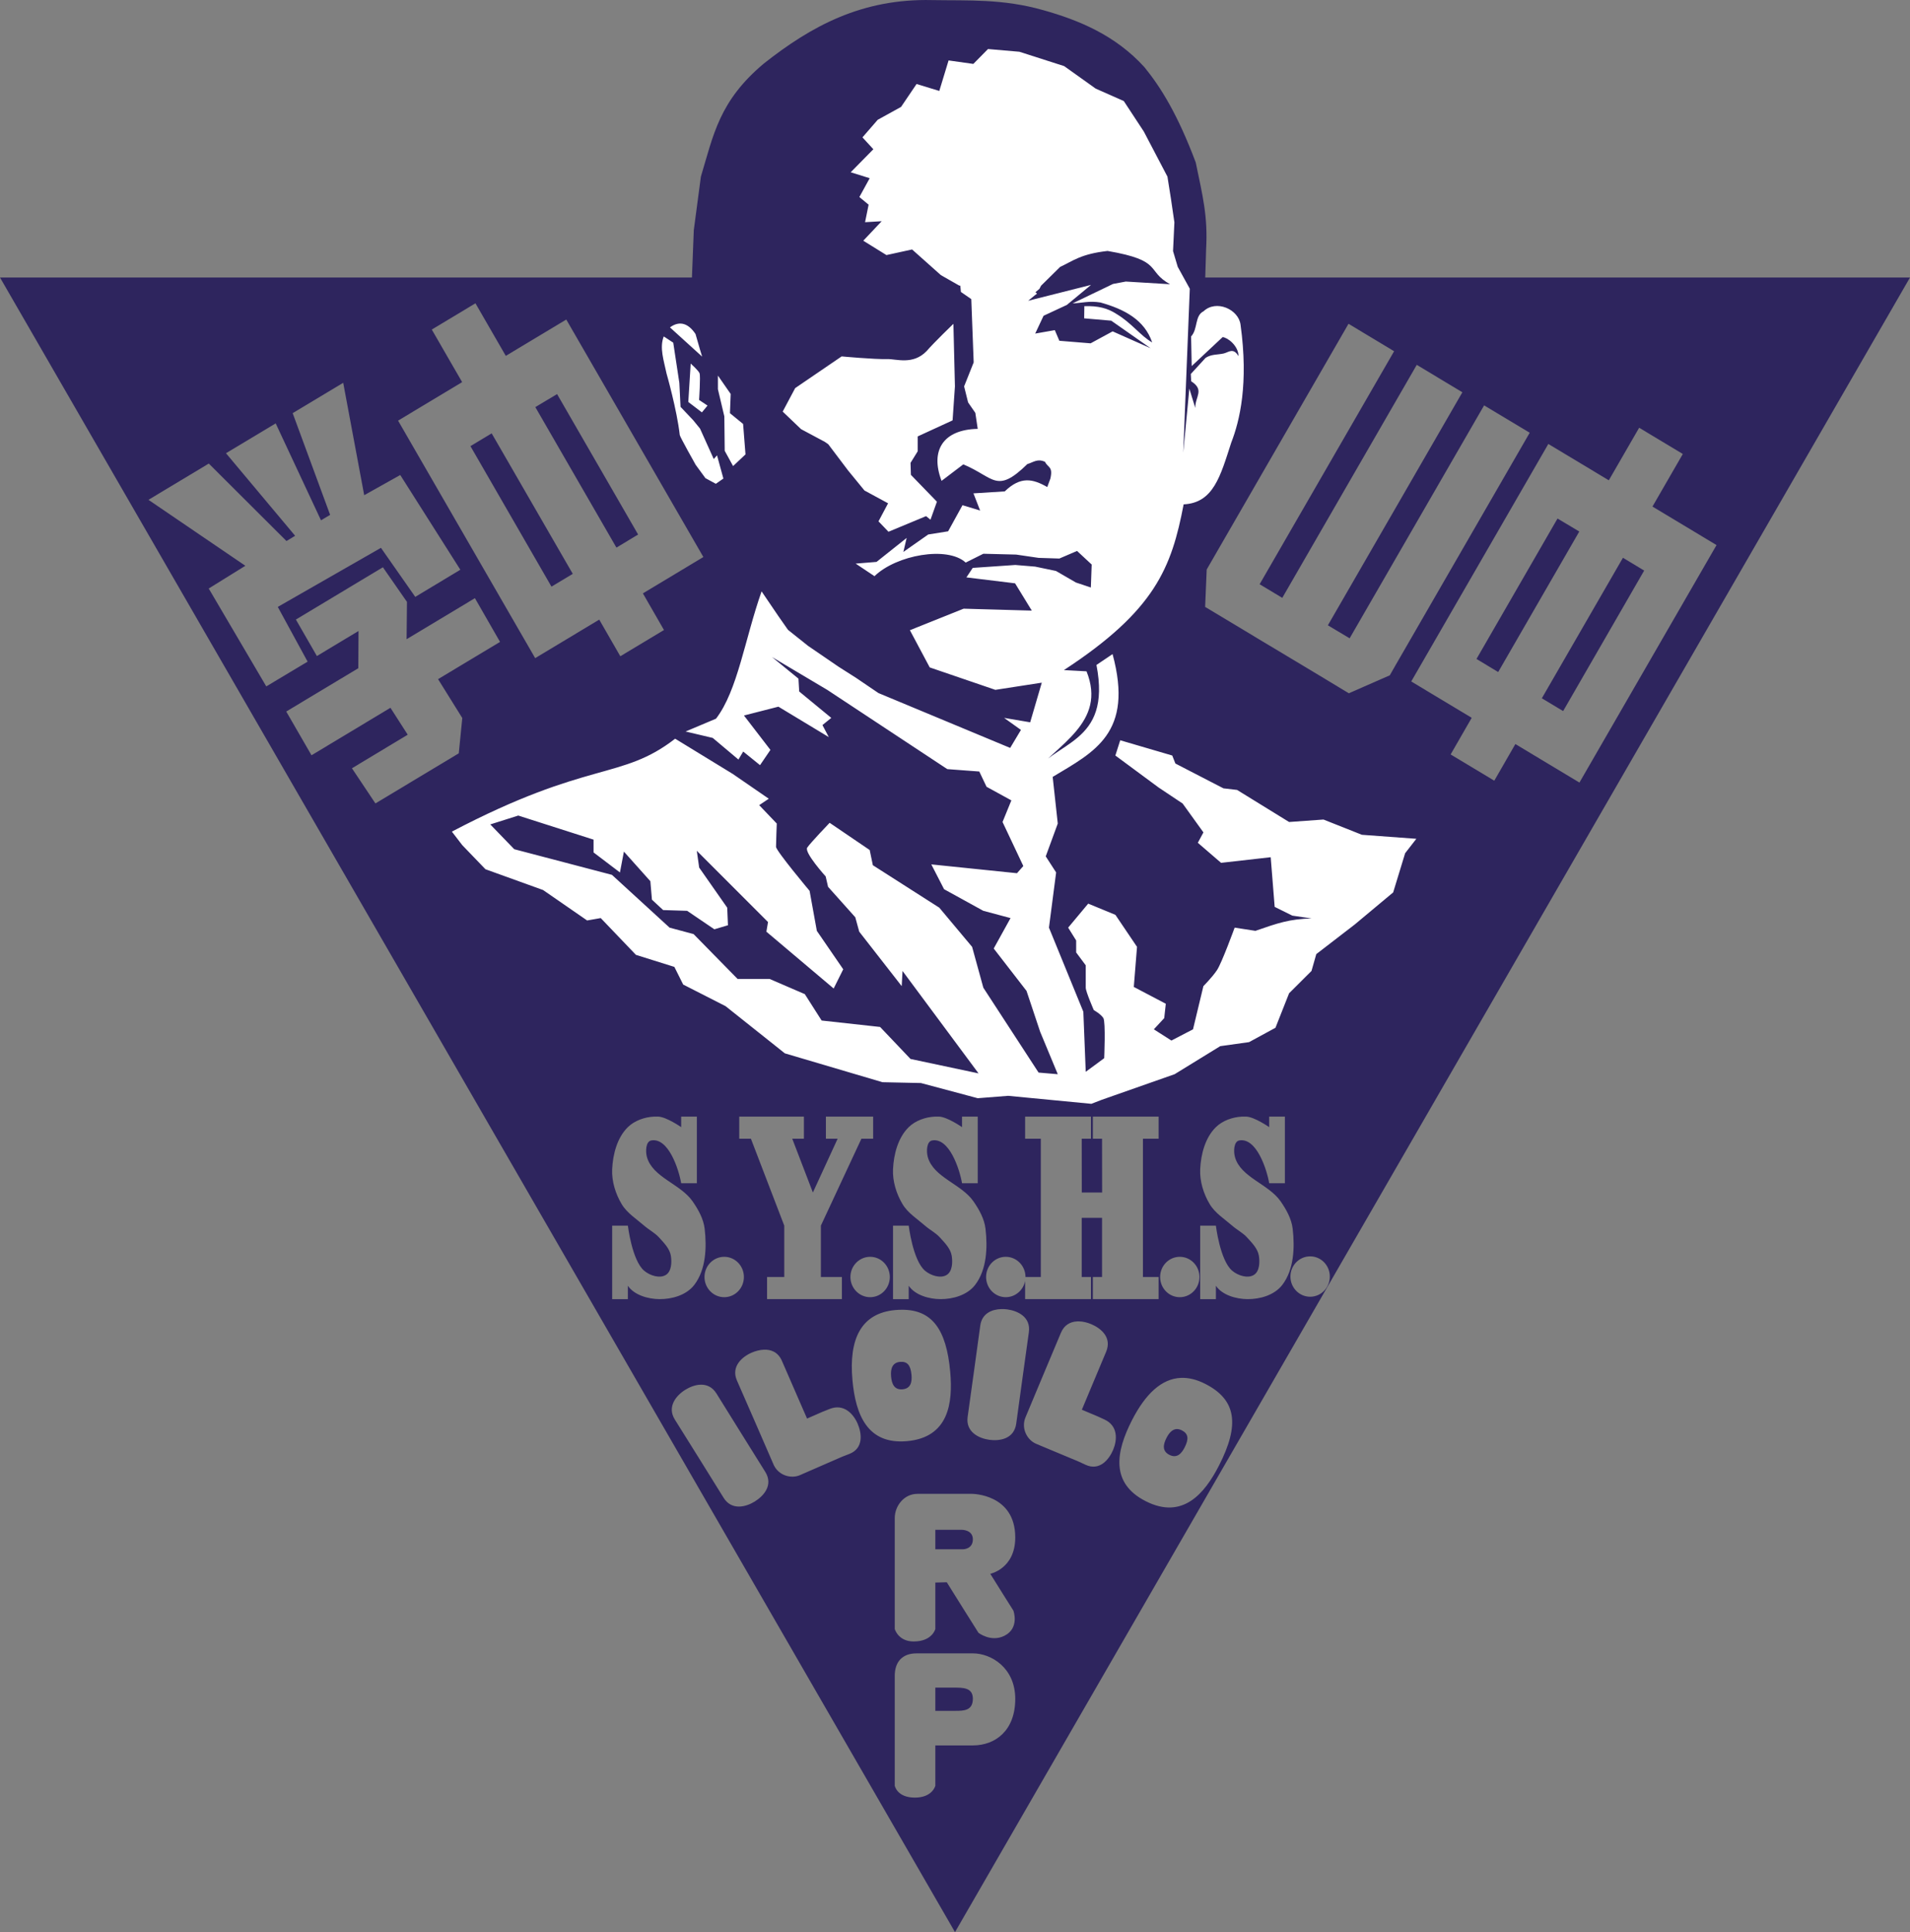 <?xml version="1.0" encoding="UTF-8" standalone="no"?>
<!-- Created with Inkscape (http://www.inkscape.org/) -->

<svg
   xmlns:dc="http://purl.org/dc/elements/1.1/"
   xmlns:cc="http://creativecommons.org/ns#"
   xmlns:rdf="http://www.w3.org/1999/02/22-rdf-syntax-ns#"
   xmlns:svg="http://www.w3.org/2000/svg"
   xmlns="http://www.w3.org/2000/svg"
   xmlns:sodipodi="http://sodipodi.sourceforge.net/DTD/sodipodi-0.dtd"
   xmlns:inkscape="http://www.inkscape.org/namespaces/inkscape"
   inkscape:export-ydpi="90"
   inkscape:export-xdpi="90"
   inkscape:export-filename="C:\Users\ASUS\Desktop\hwa siong2.png"
   style="display:inline;enable-background:new"
   sodipodi:docname="Sun Yat Sen Logo - 1-24-2013.svg"
   inkscape:version="0.48.2 r9819"
   version="1.1"
   id="svg2"
   height="318.005" viewBox="0 0 798.438 807.438"
   width="314.46">
  <rect x="0" y="0" width="798.438" height="807.438" fill="#808080" stroke="none"/>
  <title
     id="title5907">Sun Yat Sen High School Logo</title>
  <sodipodi:namedview
     id="base"
     pagecolor="#ffffff"
     bordercolor="#666666"
     borderopacity="1.0"
     inkscape:pageopacity="0.0"
     inkscape:pageshadow="2"
     inkscape:zoom="0.26416016"
     inkscape:cx="264.78219"
     inkscape:cy="545.91126"
     inkscape:document-units="px"
     inkscape:current-layer="layer1"
     showgrid="false"
     showguides="true"
     inkscape:guide-bbox="true"
     inkscape:object-paths="true"
     inkscape:snap-intersection-paths="false"
     inkscape:object-nodes="false"
     inkscape:snap-smooth-nodes="false"
     inkscape:snap-midpoints="false"
     inkscape:snap-center="false"
     inkscape:snap-object-midpoints="false"
     inkscape:snap-bbox="true"
     inkscape:bbox-paths="true"
     inkscape:bbox-nodes="false"
     inkscape:snap-bbox-edge-midpoints="true"
     inkscape:snap-bbox-midpoints="true"
     inkscape:snap-global="false"
     inkscape:window-width="1366"
     inkscape:window-height="684"
     inkscape:window-x="-8"
     inkscape:window-y="-8"
     inkscape:window-maximized="1"
     inkscape:snap-nodes="true"
     fit-margin-top="0"
     fit-margin-left="0"
     fit-margin-right="0"
     fit-margin-bottom="0"
     units="in"
     width="11.69in"
     inkscape:snap-to-guides="true" />
  <defs
     id="defs4">
    <inkscape:path-effect
       crossing_points_vector=""
       switcher_size="15"
       add_other_stroke_width="true"
       add_stroke_width="true"
       prop_to_stroke_width="true"
       interruption_width="3"
       is_visible="true"
       id="path-effect4148"
       effect="knot" />
    <filter
       id="filter5831"
       inkscape:collect="always"
       color-interpolation-filters="sRGB">
      <feBlend
         id="feBlend5833"
         in2="BackgroundImage"
         mode="multiply"
         inkscape:collect="always" />
    </filter>
  </defs>
  <g
     transform="translate(23.425,-137.59)"
     style="display:inline"
     id="layer1"
     inkscape:groupmode="layer"
     inkscape:label="Base Triangle">
    <path
       inkscape:connector-curvature="0"
       id="path3159"
       transform="translate(-90.175,138.309)"
       d="M 66.75,115.25 465.969,806.719 865.188,115.25 66.75,115.25 z M 265.5,126.031 278.188,148 l 25.281,-15.188 57.312,99.25 L 335.5,247.25 l 8.812,15.312 -18.25,10.969 -8.812,-15.312 -26.781,16.094 -57.312,-99.25 L 259.938,158.969 247.25,137 265.5,126.031 z m 364.969,8.562 19.062,11.469 -56.219,97.375 9.469,5.688 L 659,151.75 l 19.062,11.469 -56.219,97.375 9.094,5.438 56.219,-97.344 19.062,11.438 L 650,277.5 l -2.281,4 -17.125,7.5 -9.562,-5.781 -9.094,-5.469 -19.094,-11.438 -9.438,-5.688 -12.875,-7.719 0.656,-15.625 3.062,-5.312 56.219,-97.375 z M 210.219,159.25 219,206.219 l 15.062,-8.438 25.125,39.594 -18.844,11.344 -14.344,-20.5 -43.125,24.688 12.469,22.875 L 178.062,286.125 154,245.219 l 15.312,-9.5 -40.5,-27.562 L 154.031,193 186.5,225.375 l 3.625,-2.188 -28.906,-34.5 L 182,176.219 l 18.938,40.5 3.812,-2.281 -15.656,-42.5 21.125,-12.688 z m 89.406,4.719 -9.094,5.438 33.906,58.719 9.062,-5.469 -33.875,-58.688 z m 452.344,14.062 18.25,10.969 -12.688,21.969 26.781,16.094 -57.312,99.25 -26.781,-16.094 -8.812,15.312 -18.25,-10.969 8.812,-15.312 L 656.688,284.062 714,184.812 739.281,200 l 12.688,-21.969 z m -479.688,2.344 -8.875,5.344 33.875,58.719 8.906,-5.344 -33.906,-58.719 z m 445.562,35.594 -33.875,58.688 9.062,5.469 33.906,-58.719 -9.094,-5.438 z m 27.344,16.406 -33.906,58.719 8.906,5.344 33.875,-58.719 -8.875,-5.344 z m -518.375,3.969 10.062,14.469 -0.156,15.594 28.562,-17.156 10.5,18.281 -25.906,15.562 10.125,16.25 -1.469,14.75 -34.844,20.938 -9.812,-14.688 23.312,-14.031 -7.219,-11.25 -33,19.844 -10.562,-18.281 30.125,-18.094 0.094,-15.562 -17.406,10.469 -8.781,-15.25 36.375,-21.844 z m 113.406,229.562 c 0.572,-0.026 1.128,-0.027 1.688,0 3.518,0.169 9.594,4.406 9.594,4.406 l 0,-4.406 6.562,0 0,27.844 -6.562,0 c -1.008,-5.872 -5.34,-19.163 -12.5,-17.875 -2.348,0.422 -2.455,4.64 -1.812,6.938 2.384,8.521 14.004,11.209 19.062,18.469 2.385,3.423 4.574,7.326 5.062,11.469 0.934,7.915 0.521,17.188 -4.344,23.5 -3.303,4.285 -9.275,5.967 -14.5,5.938 -4.791,-0.027 -10.616,-1.691 -13.25,-5.594 l 0,5.594 -6.562,0 0,-30.719 6.562,0 c 0,0 1.722,14.518 6.812,18.844 2.36,2.006 6.515,3.386 9.125,1.719 2.321,-1.483 2.482,-5.282 2.031,-8 -0.495,-2.983 -2.903,-5.388 -4.938,-7.625 -1.756,-1.931 -4.157,-3.129 -6.125,-4.844 -3.304,-2.878 -7.259,-5.329 -9.5,-9.094 -2.572,-4.321 -4.197,-9.539 -3.969,-14.562 0.284,-6.256 2.086,-13.215 6.562,-17.594 2.803,-2.742 6.997,-4.223 11,-4.406 z m 35.562,0 27.031,0 0,9.25 -4.875,0 8.625,22.469 10.344,-22.469 -4.906,0 0,-9.25 19.75,0 0,9.25 -4.906,0 -16.938,36.312 0,21.469 8.781,0 0,9.25 -31.281,0 0,-9.25 7.188,0 0,-21.469 -3.406,-8.875 -10.531,-27.438 -4.875,0 0,-9.25 z m 81.844,0 c 0.572,-0.026 1.128,-0.027 1.688,0 3.518,0.169 9.594,4.406 9.594,4.406 l 0,-4.406 6.562,0 0,27.844 -6.562,0 c -1.008,-5.872 -5.34,-19.163 -12.5,-17.875 -2.348,0.422 -2.455,4.64 -1.812,6.938 2.384,8.521 14.004,11.209 19.062,18.469 2.385,3.423 4.574,7.326 5.062,11.469 0.934,7.915 0.521,17.188 -4.344,23.5 -3.303,4.285 -9.275,5.967 -14.5,5.938 -4.791,-0.027 -10.616,-1.691 -13.25,-5.594 l 0,5.594 -6.562,0 0,-30.719 6.562,0 c 0,0 1.722,14.518 6.812,18.844 2.36,2.006 6.515,3.386 9.125,1.719 2.321,-1.483 2.482,-5.282 2.031,-8 -0.495,-2.983 -2.903,-5.388 -4.938,-7.625 -1.756,-1.931 -4.157,-3.129 -6.125,-4.844 -3.304,-2.878 -7.259,-5.329 -9.5,-9.094 -2.572,-4.321 -4.197,-9.539 -3.969,-14.562 0.284,-6.256 2.086,-13.215 6.562,-17.594 2.803,-2.742 6.997,-4.223 11,-4.406 z m 37.656,0 6.562,0 17.094,0 3.875,0 0,9.25 -3.875,0 0.031,22.469 8.5,0 -0.031,-22.469 -3.844,0 0,-9.25 3.844,0 0.031,0 17.062,0 6.562,0 0,9.25 -6.562,0 0,57.781 6.562,0 0,9.25 -6.562,0 -17.062,0 -3.875,0 0,-9.25 3.844,0 0,-24.719 -8.5,0 0,24.719 3.875,0 0,9.25 -3.875,0 -17.094,0 -6.562,0 0,-7.562 c -0.771,3.847 -4.117,6.75 -8.094,6.75 -4.545,0 -8.219,-3.773 -8.219,-8.438 0,-4.664 3.674,-8.438 8.219,-8.438 4.545,0 8.25,3.773 8.25,8.438 l 6.406,0 0,-57.781 -6.562,0 0,-9.25 z m 90.75,0 c 0.572,-0.026 1.128,-0.027 1.688,0 3.518,0.169 9.594,4.406 9.594,4.406 l 0,-4.406 6.562,0 0,27.844 -6.562,0 c -1.008,-5.872 -5.34,-19.163 -12.5,-17.875 -2.348,0.422 -2.455,4.64 -1.812,6.938 2.384,8.521 14.004,11.209 19.062,18.469 2.385,3.423 4.574,7.326 5.062,11.469 0.934,7.915 0.521,17.188 -4.344,23.5 -3.303,4.285 -9.275,5.967 -14.5,5.938 -4.791,-0.027 -10.616,-1.691 -13.25,-5.594 l 0,5.594 -6.562,0 0,-30.719 6.562,0 c 0,0 1.722,14.518 6.812,18.844 2.36,2.006 6.515,3.386 9.125,1.719 2.321,-1.483 2.482,-5.282 2.031,-8 -0.495,-2.983 -2.903,-5.388 -4.938,-7.625 -1.756,-1.931 -4.157,-3.129 -6.125,-4.844 -3.304,-2.878 -7.259,-5.329 -9.5,-9.094 -2.572,-4.321 -4.197,-9.539 -3.969,-14.562 0.284,-6.256 2.086,-13.215 6.562,-17.594 2.803,-2.742 6.997,-4.223 11,-4.406 z m 28.406,58.406 c 4.545,0 8.219,3.773 8.219,8.438 0,4.664 -3.674,8.438 -8.219,8.438 -4.545,0 -8.25,-3.773 -8.25,-8.438 0,-4.664 3.705,-8.438 8.25,-8.438 z M 369.5,524.5 c 4.545,0 8.219,3.773 8.219,8.438 0,4.664 -3.674,8.438 -8.219,8.438 -4.545,0 -8.25,-3.773 -8.25,-8.438 0,-4.664 3.705,-8.438 8.25,-8.438 z m 61,0 c 4.545,0 8.219,3.773 8.219,8.438 0,4.664 -3.674,8.438 -8.219,8.438 -4.545,0 -8.25,-3.773 -8.25,-8.438 0,-4.664 3.705,-8.438 8.25,-8.438 z m 129.438,0 c 4.545,0 8.219,3.773 8.219,8.438 0,4.664 -3.674,8.438 -8.219,8.438 -4.545,0 -8.219,-3.773 -8.219,-8.438 0,-4.664 3.674,-8.438 8.219,-8.438 z M 485.25,546.344 c 0.89,-0.027 1.749,0.012 2.562,0.125 4.339,0.601 9.922,3.129 9.031,9.562 l -2.656,19.094 -2.625,19.094 c -0.891,6.434 -6.942,7.351 -11.281,6.75 -4.339,-0.601 -9.902,-3.275 -9.031,-9.562 l 2.656,-19.094 2.625,-19.094 c 0.708,-5.109 4.864,-6.758 8.719,-6.875 z m -41.625,0.281 c 12.764,-0.117 18.744,8.18 20.344,25.938 1.183,13.129 -0.698,27.407 -18.031,28.969 -16.462,1.483 -21.515,-10.816 -22.844,-25.562 C 421.558,558.924 426.637,548.044 441,546.75 c 0.912,-0.082 1.774,-0.117 2.625,-0.125 z m 74,4.844 c 1.838,0.017 3.703,0.509 5.25,1.156 4.041,1.691 8.789,5.54 6.281,11.531 l -7.469,17.812 -2.688,6.438 6.469,2.719 3,1.375 c 5.758,2.672 5.316,8.584 3.625,12.625 -1.691,4.041 -5.671,9.016 -11.562,6.281 l -2.969,-1.375 -15.938,-6.656 -1.844,-0.781 c -3.614,-1.577 -6.174,-6.245 -4.438,-10.781 l 7.438,-17.781 L 510.25,556.25 c 1.379,-3.294 3.912,-4.57 6.594,-4.75 0.261,-0.018 0.519,-0.034 0.781,-0.031 z M 386.031,563.312 c 2.987,-0.128 5.972,0.966 7.594,4.688 l 7.688,17.656 2.812,6.438 6.438,-2.812 3.062,-1.219 c 5.911,-2.313 9.875,2.109 11.625,6.125 1.75,4.016 2.611,10.321 -3.438,12.688 l -3.062,1.188 -15.844,6.906 -1.844,0.812 c -3.638,1.521 -8.766,0.141 -10.844,-4.25 l -7.688,-17.688 -7.719,-17.656 c -2.536,-5.819 2.109,-9.875 6.125,-11.625 1.506,-0.656 3.302,-1.173 5.094,-1.25 z M 443,568.406 c -2.998,0.27 -4.071,2.567 -3.75,6.125 0.277,3.079 1.345,5.653 4.781,5.344 3.619,-0.326 3.997,-3.322 3.75,-6.062 -0.356,-3.954 -1.734,-5.681 -4.781,-5.406 z m 117.438,6.688 c 3.186,-0.127 6.575,0.686 10.188,2.531 13.05,6.665 14.369,17.126 5.719,34.062 -5.996,11.739 -15.22,22.822 -30.719,14.906 -14.72,-7.518 -12.422,-20.595 -5.688,-33.781 5.595,-10.954 12.359,-17.395 20.5,-17.719 z m -200.625,2.844 c 2.367,-0.011 4.719,0.932 6.438,3.688 l 10.188,16.375 10.219,16.375 c 3.437,5.512 -0.658,10.057 -4.375,12.375 -3.717,2.318 -9.673,3.855 -13.031,-1.531 L 359.062,608.844 348.844,592.5 c -3.358,-5.386 0.627,-10.089 4.344,-12.406 1.859,-1.159 4.258,-2.145 6.625,-2.156 z M 558.438,596.5 c -1.607,0.171 -2.945,1.5 -4.062,3.688 -1.406,2.753 -1.885,5.493 1.188,7.062 3.236,1.653 5.155,-0.643 6.406,-3.094 1.806,-3.536 1.568,-5.734 -1.156,-7.125 -0.838,-0.428 -1.644,-0.609 -2.375,-0.531 z m -108.188,27.062 22.875,0 c 0,0 18.031,0.011 18.031,18.219 0,13.081 -10.438,15.188 -10.438,15.188 l 5.906,9.438 3.75,5.938 c 0,0 2.706,7.315 -3.75,10.531 -5.649,2.814 -10.844,-1.25 -10.844,-1.25 l -6.156,-9.781 -3.875,-6.188 -3.219,-5.156 -4.781,0.125 0,19.406 c 0,0 -1.289,5.219 -9.062,5.219 -6.477,0 -7.906,-5.219 -7.906,-5.219 l 0,-46.344 c 0,-5.059 3.878,-10.138 9.469,-10.125 z m 7.5,15.031 0,8.125 11.625,0 c 0,0 4.062,-0.002 4.062,-4.156 0,-3.977 -4.5,-3.969 -4.5,-3.969 l -11.188,0 z m -7.844,51.625 7.844,0 15.688,0 c 7.655,0 17.719,6.036 17.719,19.031 0,13.22 -8.306,19.438 -17.719,19.438 l -15.688,0 0,16.844 c 0,0 -1.176,4.969 -8.562,4.969 -7.474,0 -8.406,-4.969 -8.406,-4.969 l 0,-41.188 0,-4.75 c 0,-5.764 3.117,-9.375 9.125,-9.375 z m 7.844,14.312 0,9.719 8.188,0 c 3.638,0 7.486,-0.011 7.5,-5.062 -0.014,-4.671 -4.043,-4.656 -8.062,-4.656 l -7.625,0 z"
       style="color:#000000;fill:#2e255e;fill-opacity:1;stroke:none;stroke-width:1px;marker:none;visibility:visible;display:inline;overflow:visible;enable-background:accumulate" />
    <rect
       transform="translate(-90.175,138.309)"
       y="516.975"
       x="518.436"
       height="0.127"
       width="1.5076293e-005"
       id="rect3066"
       style="fill:#2e567a;fill-opacity:1;fill-rule:nonzero;stroke:none" />
    <g
       id="text5325-3"
       style="font-size:144px;font-style:normal;font-variant:normal;font-weight:300;font-stretch:normal;text-align:start;line-height:91%;letter-spacing:0px;word-spacing:0px;writing-mode:lr-tb;text-anchor:start;opacity:0.356;fill:#000000;fill-opacity:1;stroke:none;display:inline;font-family:Gill Sans Std Light;-inkscape-font-specification:'Gill Sans Std Light, Light'" />
  </g>
  <g
     style="display:inline"
     inkscape:label="Bust Silhouette"
     id="layer2"
     inkscape:groupmode="layer"
     transform="translate(-66.75,0.719)">
    <path
       sodipodi:nodetypes="cccccccccccccccccccccsccccccccccccccccccc"
       inkscape:connector-curvature="0"
       id="path3892-7"
       d="m 255.808,346.725 27.242,-12.931 82.51,-33.967 19.561,-53.41 -14.134,-38.337 -17.982,-6.625 -16.089,-54.891 11.357,-21.767 7.729,-9.548 0.774,-19.775 2.969,-22.394 c 5.27,-17.466 7.64,-31.62 26.332,-47.262 19.747,-15.582 40.941,-27.221 70.42,-26.499 15.019,0.26 29.517,-0.625 46.651,4.287 14.086,3.998 29.65,10.119 42.028,23.77 6.897,8.474 13.886,19.756 21.432,39.801 2.925,14.168 5.105,22.426 4.335,36.298 l -0.649,20.983 5.281,2.697 c 4.834,0.201 6.911,2.371 8.668,4.769 l 1.749,8.481 c 2.005,19.849 -1.248,34.593 -7.04,51.514 -1.422,4.154 -4.265,12.494 -8.314,14.823 -1.737,2.272 -4.877,2.673 -7.908,3.219 -1.566,10.324 -3.939,20.428 -10.36,29.428 l -16.711,31.153 -0.906,38.987 19.072,4.615 65.892,27.639 40.393,9.203 -11.283,21.488 -34.646,33.371 -14.903,23.293 -10.344,5.626 -30.35,12.928 -35.572,12.852 -46.876,-2.379 -41.139,-6.829 -40.352,-11.862 -125.18,-77.173 z"
       style="fill:#2e255e;fill-opacity:1;stroke:none;display:inline" />
  </g>
  <g
     inkscape:groupmode="layer"
     id="g3905"
     inkscape:label="Bust Overlay"
     style="display:inline"
     transform="translate(-66.75,0.719)">
    <path
       inkscape:connector-curvature="0"
       id="path3892"
       d="M 453.75,-0.719 C 425.687,-0.678 405.192,10.717 386.062,25.812 367.371,41.455 365.02,55.628 359.75,73.094 l -2.969,22.375 L 356,115.25 l -7.719,9.562 -11.375,21.75 16.094,54.906 18,6.625 14.125,38.312 7.031,10.375 4,5.719 8.375,6.688 12.719,8.688 7.344,4.656 9.375,6.375 55.062,22.906 4.5,-7.5 -7.031,-5.031 10.906,1.844 4.844,-16.562 -19.406,3 -27.438,-9.375 -8.281,-15.562 22.469,-8.969 28.469,0.781 -6.969,-11.375 -20.344,-2.5 2.625,-3.969 17.812,-1.219 8.281,0.688 8.719,1.812 8.344,4.844 6.219,2.062 0.344,-9.594 L 517,229.5 l -7.406,3.188 -8.688,-0.281 -9.375,-1.375 -13.719,-0.344 -7.375,3.688 c -7.619,-7.02 -28.975,-3.204 -38.125,5.688 l -7.875,-5.25 8.719,-0.719 12.594,-10.031 -1.375,5.844 10.406,-7.281 8.312,-1.312 6,-10.906 7.375,2.219 -2.781,-7.188 13.094,-0.812 c 6.664,-6.433 11.696,-5.257 17.75,-1.812 l 1.312,-3.5 c 1.198,-5.174 -1.028,-4.522 -2.219,-7.031 -3.155,-1.503 -4.916,0.213 -7.406,0.938 -12.979,12.67 -15.498,1.747 -28.438,-3.656 l -7.438,10.656 c -4.83,-12.643 0.614,-21.436 15.125,-21.719 l -1,-6.688 -5.031,-4.031 0.344,-7.031 4,-10.031 -1,-26.438 -4.344,-3 0,-2 13.375,-2.688 7.031,-0.688 3.094,3.625 4.625,5.438 26.281,-6.625 -10.125,8.375 L 503,131.25 l -3.5,7.438 8.188,-1.438 1.906,4.438 13.062,1.062 9.219,-5 15.844,7.031 -16.438,-11.5 -11.312,-0.969 0.062,-5.094 c 5.804,-0.182 9.702,0.863 13.312,3.188 6.587,3.927 10.125,9.174 15.062,11.969 -3.191,-9.402 -11.566,-13.872 -21.656,-16.688 -4.771,-0.776 -7.726,0.249 -11.594,0.375 l 16.875,-8.125 5.344,-1 23.469,4.906 c -10.254,-5.672 -7.591,-13.66 -31.094,-17.688 -11.259,1.279 -14.375,4.122 -19.844,6.656 l -7.938,7.844 -12.125,-4.75 -2,-2.656 -2,3 -25.781,0 -12.031,-10.719 -10.719,2.344 -9.688,-6 -45.5,18.625 15.312,-21.688 32.438,-12 -3.875,-3.188 4.312,-7.875 -7.938,-2.469 9.469,-9.625 -4.562,-4.969 6.375,-7.344 9.75,-5.375 6.5,-9.594 9.5,2.906 3.875,-12.75 L 473.625,26 l 6.156,-6.219 13.094,1.125 18.719,6 13.188,9.406 11.75,5.219 8.375,12.719 9.875,18.844 1.469,9.25 1.438,9.844 -0.562,12.031 1.969,6.562 5.031,9.156 -2.75,68.5 2.562,-26.75 2.469,8.062 c -0.054,-4.827 4.03,-7.426 -1.688,-11.125 l -0.156,-3.062 6.188,-6.75 c 2.493,-1.587 5.032,-1.228 7.562,-1.812 2.02,-0.467 4.011,-2.637 6.188,1.125 -0.029,-4.398 -4.575,-7.788 -6.656,-7.969 L 564.938,152.25 l -0.25,-12.375 c 2.912,-3.094 1.4,-8.652 5.188,-10.531 1.633,-1.535 3.653,-2.189 5.688,-2.188 l -5.281,-2.688 0.656,-21 C 571.708,89.597 569.518,81.355 566.594,67.188 559.047,47.143 552.085,35.849 545.188,27.375 532.809,13.724 517.243,7.592 503.156,3.594 486.023,-1.319 471.519,-0.428 456.5,-0.688 c -0.921,-0.023 -1.845,-0.033 -2.75,-0.031 z m -68.625,247.125 -19.562,53.406 -78.062,32.156 c 31.76,-12.657 43.864,-10.332 61.5,-24 l 24.094,14.75 15.031,10.344 -4,2.688 7.344,7.688 c 0,0 -0.312,8.046 -0.312,9.719 0,1.673 14.031,18.406 14.031,18.406 l 3.031,16.719 11.031,16.062 -4,8.031 -28.125,-23.75 0.688,-4.031 -29.781,-29.781 1,7.031 11.719,16.75 0.312,7.344 -5.688,1.688 -11.375,-7.719 -10.031,-0.312 -4.688,-4.344 -0.656,-7.719 -11.062,-12.375 -1.656,8.719 -11.031,-8.375 0,-5.344 -31.469,-10.062 -11.719,3.688 10.031,10.375 40.844,10.719 24.094,22.062 10.031,2.688 18.406,18.75 13.375,0 14.719,6.344 7.031,11.031 24.438,2.688 12.719,13.375 28.438,6.031 -31.781,-42.812 -0.344,6.344 -17.75,-22.75 -1.656,-6.031 -11.375,-12.719 -1,-4.344 c 0,0 -9.057,-10.024 -7.719,-12.031 1.338,-2.008 9.375,-10.375 9.375,-10.375 l 16.75,11.375 1.312,6.344 27.781,17.75 13.719,16.375 4.688,17.062 23.094,35.469 8.031,0.688 -7.375,-17.75 -5.688,-17.062 -13.719,-17.719 7.031,-12.719 -11.375,-3.031 -16.406,-9.031 -5.344,-10.375 35.812,3.688 2.656,-3 -8.688,-18.406 3.688,-9.031 -10.375,-5.688 -3.031,-6.375 -13.375,-1 -50.188,-33.125 -23.094,-13.719 11.062,9.031 0.312,5.375 13.406,11.031 -3.688,3 2.656,5.031 -21.062,-12.719 -14.406,3.688 11.062,14.375 -4.344,6.375 -7.031,-5.688 -2,3.344 -10.75,-9.031 -11.344,-2.688 12.719,-5.344 c 9.057,-11.778 12.053,-33.357 19.062,-53.219 z M 426.781,125.812 c 19.943,1.117 36.06,-4.253 37.969,17.219 -1.841,11.206 -13.844,18 -13.844,18 0,0 15.031,-0.954 15.031,-0.281 0,1.338 -15.562,20.906 -15.562,20.906 l 0,6.219 -3,4.844 0.156,5 10.875,11.219 -2.688,7.531 -1.844,-1.5 L 438.156,221.5 434,217.156 l 4,-7.562 -9.875,-5.344 -6.812,-8.312 -8.344,-11.031 -1.406,-0.969 -9.938,-5.312 -7.688,-7.344 5.219,-9.812 -6.406,-8.031 0,-4.75 0.344,-4.969 1.656,1.188 2.375,-0.125 4.375,-3.188 c 0,0 5.896,4.393 17.094,6.625 9.216,2.034 13.501,1.27 19.094,1.125 3.701,-0.096 8.344,2.895 14.031,-2.969 L 458.062,139.031 454,134.75 c -4.769,7.284 -14.344,4.989 -21.562,7.375 l 11,-6.031 2.219,-5.344 -18.875,-4.938 z m 151.312,1.688 c 0.401,0.105 0.769,0.224 1.156,0.375 -0.373,-0.136 -0.731,-0.276 -1.156,-0.375 z m 1.156,0.375 c 0.774,0.303 1.538,0.689 2.219,1.156 -0.634,-0.465 -1.368,-0.845 -2.219,-1.156 z m 2.219,1.156 c 0.253,0.174 0.483,0.368 0.719,0.562 -0.225,-0.202 -0.468,-0.379 -0.719,-0.562 z m 2.688,2.781 c 0.04,0.062 0.087,0.124 0.125,0.188 l -0.031,-0.062 c -0.03,-0.041 -0.063,-0.084 -0.094,-0.125 z M 351.344,134.5 c 2.355,0.114 4.431,1.778 6.156,4.375 1.338,4.874 2.75,9.438 2.75,9.438 l -13.438,-12.219 c 1.61,-1.172 3.118,-1.662 4.531,-1.594 z m -7.125,5.375 3.969,2.594 2.562,16.812 0.5,10.031 5.281,5.594 2.844,3.5 5.75,12.719 1.375,-1.531 2.656,9.688 -3.156,2.188 -4.344,-2.375 -4.094,-5.562 c 0,0 -6.563,-11.637 -6.656,-12.469 -1.183,-10.537 -5.5,-25.656 -5.5,-25.656 l -1.188,-15.531 z m 11.25,11.344 c 0,0 3.186,2.86 3.688,4.031 0.502,1.171 -0.188,11.188 -0.188,11.188 l 3.531,2.344 -2.344,2.844 -5.688,-4.344 1,-16.062 z m 11.375,5.031 5.344,7.688 -0.312,8.031 5.5,4.5 1,12.719 -5.188,4.875 -3.5,-6.375 -0.156,-14.375 -2.688,-11.375 0,-5.688 z M 578,194.625 c -0.212,0.571 -0.437,1.14 -0.656,1.688 0.239,-0.614 0.449,-1.115 0.656,-1.688 z m -0.656,1.688 c -1.726,4.309 -3.721,7.89 -6.562,10.312 2.802,-1.74 5.011,-6.321 6.562,-10.312 z M 570.625,206.75 c -1.535,1.271 -3.318,2.23 -5.438,2.781 2.171,-0.449 4.172,-1.125 5.438,-2.781 z m -7.938,3.219 c -0.372,0.04 -0.735,0.075 -1.125,0.094 -2.077,10.859 -4.473,20.239 -9.188,29.281 6.41,-8.994 8.779,-19.059 10.344,-29.375 -0.01,10e-4 -0.021,-0.001 -0.031,0 z m -11.281,31.188 C 544.501,253.496 532.945,265.293 511.5,279.312 l 9.469,0.531 c 6.941,17.305 -5.399,26.569 -16.156,36.5 10.946,-8.252 25.468,-12.384 20.281,-39.188 l 6.75,-4.531 c 8.953,33.029 -7.595,40.825 -25.031,51.312 l 2.125,19.5 -5.031,13.719 4.344,6.719 -3,23.062 14.375,35.156 1,25.094 7.719,-5.688 c 0,0 0.66,-15.077 -0.344,-16.75 -1.004,-1.673 -4,-3.344 -4,-3.344 0,0 -3.375,-7.702 -3.375,-9.375 l 0,-9.344 -4,-5.375 0,-5 -3.344,-5.375 8.375,-10.031 11.375,4.688 9.031,13.375 -1.344,16.75 13.375,7.031 -0.656,6 -4.344,4.688 7.344,4.688 9.031,-4.688 4.344,-18.062 c 0,0 3.68,-3.676 5.688,-6.688 2.008,-3.011 7.375,-17.75 7.375,-17.75 l 8.688,1.344 c 9.325,-3.242 14.179,-4.938 23.438,-5.188 l -8.031,-1.188 -7.375,-3.656 -1.656,-20.75 -20.75,2.344 -9.719,-8.375 L 569.812,347.125 561.125,335.062 551.094,328.375 533,315 l 1.75,-5.469 0,-0.031 0.906,-38.969 15.75,-29.375 z m 5.562,74.312 1.125,2.875 20.094,10.375 5.688,0.656 21.75,13.406 14.062,-1 -62.719,-26.312 z m 63.594,26.5 15.5,6.156 16.969,1.25 -32.469,-7.406 z m 37.656,8.594 -4.094,5.281 -4.781,15.688 L 660.125,351 l -1.906,-0.438 z m -388.188,12.094 124.625,76.812 40.344,11.875 -40.156,-11.875 -24.781,-19.719 -17.719,-9.031 -3.688,-7.375 -16.062,-5.031 -14.719,-15.375 -5.688,1 -18.406,-12.719 -23.75,-8.562 z m 378.812,9.812 L 633.062,385.625 617,398 l -2,7.031 33.844,-32.562 z m -34.656,33.375 -8.562,8.531 -5,12.625 13.562,-21.156 z m -25.344,28.938 -12,1.688 -18.25,11.219 30.25,-12.906 z m -152.656,16.75 37.594,6.25 -22.062,-5.906 -15.531,-0.344 z m 100.312,4.125 -9.156,3.219 -3.562,1.375 12.719,-4.594 z m -48.312,1.562 -11.969,0.938 L 522.25,460.5 488.188,457.219 z"
       style="fill:none;stroke:none;display:inline" />
    <path
       sodipodi:nodetypes="ccccccccccccccccccccccccccccccccccccccccccccccccccccccccccccccccccccccccccccccccccccccccccccccccccccccccccccccccccccccccccccccccccccccccccccccccsccccccccccccccccccccccccccccccccccccccscccccccccccccccccccccccccccccccccccccccccccccccccccccsccccccccccccccscscccccccccccccccccccccsccccccccccccccccccccsccccccccccccccccscccccccccccccccccccccccccccsccccccccccc"
       inkscape:connector-curvature="0"
       id="path3028-4"
       d="m 492.875,20.906 -13.109,-1.135 -6.137,6.22 -10.344,-1.455 -3.88,12.745 -9.504,-2.897 -6.482,9.571 -9.763,5.388 -6.375,7.344 4.559,4.955 -9.474,9.634 7.946,2.473 -4.321,7.87 3.87,3.192 -1.486,7.319 6.948,-0.405 -7.699,8.149 9.688,6 10.719,-2.344 12.031,10.719 7.681,4.377 31.752,2.856 1.763,-1.484 0.702,-1.338 7.955,-7.839 c 5.468,-2.535 8.571,-5.39 19.83,-6.669 23.503,4.027 15.86,8.234 26.114,13.906 l -18.486,-1.12 -5.344,1 -16.883,8.118 c 3.868,-0.126 6.846,-1.143 11.617,-0.367 10.09,2.815 18.444,7.289 21.634,16.69 -4.938,-2.794 -8.469,-8.054 -15.055,-11.982 -3.611,-2.324 -7.497,-3.354 -13.301,-3.172 l -0.074,5.087 11.314,0.977 16.448,11.507 -15.862,-7.039 -9.21,4.995 -13.065,-1.065 -1.896,-4.442 -8.198,1.433 3.495,-7.442 9.732,-4.527 10.114,-8.375 -26.278,6.634 2.775,-2.287 0.922,-0.683 -6.321,-5.701 -25.856,1.09 0.355,3.893 4.344,3 1,26.438 -4,10.031 1.664,6.697 3.024,4.366 1,6.688 c -14.511,0.283 -19.946,9.088 -15.116,21.731 l 9.09,-6.898 c 12.939,5.403 13.8,12.55 26.778,-0.12 2.49,-0.724 4.24,-2.43 7.395,-0.927 1.19,2.51 3.412,1.848 2.214,7.022 l -1.29,3.505 c -6.054,-3.444 -11.108,-4.62 -17.772,1.813 l -13.089,0.826 2.79,7.174 -7.366,-2.227 -6.009,10.915 -8.32,1.327 -10.385,7.281 1.369,-5.843 -12.588,10.014 -8.73,0.712 7.872,5.257 c 9.15,-8.892 30.507,-12.705 38.126,-5.685 l 7.375,-3.688 13.719,0.344 9.375,1.375 8.687,0.281 7.397,-3.174 6.116,5.678 -0.344,9.603 -6.246,-2.085 -8.344,-4.83 -8.697,-1.817 -8.29,-0.688 -17.808,1.223 -2.634,3.969 20.341,2.484 6.988,11.4 -28.49,-0.808 -22.465,8.996 8.286,15.549 27.438,9.375 19.406,-3 -4.853,16.568 -10.897,-1.849 7.039,5.026 -4.505,7.521 -55.065,-22.922 -9.366,-6.36 -7.348,-4.671 -12.716,-8.7 -8.385,-6.688 -3.986,-5.698 -7.046,-10.372 c -7.009,19.862 -9.999,41.419 -19.056,53.197 l -12.715,5.356 11.352,2.683 10.735,9.034 2,-3.344 7.031,5.688 4.344,-6.375 -11.062,-14.375 14.406,-3.688 21.062,12.719 -2.656,-5.031 3.688,-3 -13.406,-11.031 -0.312,-5.375 -11.062,-9.031 23.094,13.719 50.188,33.125 13.375,1 3.031,6.375 10.375,5.688 -3.688,9.031 8.688,18.406 -2.656,3 -35.812,-3.688 5.344,10.375 16.406,9.031 11.375,3.031 -7.031,12.719 13.719,17.719 5.688,17.062 7.375,17.75 -8.031,-0.688 -23.094,-35.469 -4.688,-17.062 -13.719,-16.375 -27.781,-17.75 -1.312,-6.344 -16.75,-11.375 c 0,0 -8.037,8.367 -9.375,10.375 -1.338,2.008 7.719,12.031 7.719,12.031 l 1,4.344 11.375,12.719 1.656,6.031 17.75,22.75 0.344,-6.344 31.781,42.812 -28.438,-6.031 -12.719,-13.375 -24.438,-2.688 -7.031,-11.031 -14.719,-6.344 -13.375,0 -18.406,-18.75 -10.031,-2.688 -24.094,-22.062 -40.844,-10.719 -10.018,-10.36 11.705,-3.703 31.469,10.062 0,5.344 11.031,8.375 1.656,-8.719 11.062,12.375 0.656,7.719 4.688,4.344 10.031,0.312 11.375,7.719 5.688,-1.688 -0.312,-7.344 -11.719,-16.75 -1,-7.031 29.781,29.781 -0.688,4.031 28.125,23.75 4,-8.031 -11.031,-16.062 -3.031,-16.719 c 0,0 -14.031,-16.733 -14.031,-18.406 0,-1.673 0.312,-9.719 0.312,-9.719 l -7.344,-7.688 4,-2.688 -15.031,-10.344 -24.104,-14.739 c -22.574,17.495 -36.049,8.772 -93.338,38.828 l 4.349,5.661 9.688,10.062 24.094,8.688 18.406,12.719 5.688,-1 14.719,15.375 16.062,5.031 3.688,7.375 17.719,9.031 24.781,19.719 40.812,12.062 16.062,0.344 23.75,6.344 12.719,-1 34.781,3.344 4.375,-1.688 30.438,-10.688 19.062,-11.719 12.062,-1.688 11.031,-6 L 605.625,414.375 615,405.031 617,398 l 16.074,-12.376 16.062,-13.406 5,-16.375 4.688,-6.031 -22.755,-1.673 -16.062,-6.375 -14.375,1.031 -21.75,-13.406 -5.688,-0.656 -20.094,-10.375 -1.312,-3.344 -21.75,-6.375 -2.031,6.375 18.094,13.375 10.031,6.688 8.688,12.062 -2.344,4.344 9.719,8.375 20.75,-2.344 1.656,20.75 7.375,3.656 8.031,1.176 c -9.259,0.25 -14.119,1.943 -23.445,5.185 l -8.688,-1.344 c 0,0 -5.367,14.739 -7.375,17.75 -2.008,3.011 -5.688,6.688 -5.688,6.688 l -4.344,18.062 -9.031,4.688 -7.344,-4.688 4.344,-4.688 0.656,-6 -13.375,-7.031 1.344,-16.75 -9.031,-13.375 -11.375,-4.688 -8.375,10.031 3.344,5.375 0,5 4,5.375 0,9.344 c 0,1.673 3.375,9.375 3.375,9.375 0,0 2.996,1.671 4,3.344 1.004,1.673 0.344,16.75 0.344,16.75 l -7.719,5.688 -1,-25.094 -14.375,-35.156 3,-23.062 -4.344,-6.719 5.031,-13.719 -2.129,-19.491 c 17.436,-10.488 33.984,-18.292 25.031,-51.321 l -6.734,4.54 c 6.491,33.545 -17.939,31.531 -27.517,46.597 10.901,-13.348 31.983,-22.454 23.368,-43.934 l -9.45,-0.515 c 38.125,-24.924 44.984,-42.784 50.047,-69.26 12.479,-0.612 15.356,-11.785 19.902,-25.813 3.555,-9.101 7.29,-24.66 3.88,-49.304 -0.867,-6.435 -10.173,-10.544 -15.451,-5.58 -3.787,1.879 -2.3,7.43 -5.212,10.524 l 0.251,12.379 12.928,-12.102 c 2.081,0.18 6.611,3.579 6.64,7.977 -2.176,-3.762 -4.161,-1.602 -6.181,-1.135 -2.53,0.585 -5.067,0.226 -7.56,1.813 l -6.198,6.763 0.153,3.036 c 5.717,3.699 1.655,6.313 1.709,11.14 l -2.483,-8.075 -2.542,26.771 2.736,-68.51 -5.044,-9.148 -1.956,-6.571 0.562,-12.031 -1.442,-9.848 -1.464,-9.246 -9.88,-18.848 -8.366,-12.728 -11.75,-5.205 -13.192,-9.406 z m -144.689,121.573 -3.966,-2.609 c -1.875,4.724 0.071,10.212 1.172,15.531 0,0 4.335,15.128 5.518,25.665 0.093,0.831 6.648,12.452 6.648,12.452 l 4.089,5.585 4.344,2.353 3.156,-2.188 -2.656,-9.688 -1.375,1.535 -5.728,-12.714 -2.857,-3.51 -5.295,-5.585 -0.5,-10.031 z m -1.374,-6.386 13.451,12.214 c 0,0 -1.425,-4.563 -2.763,-9.438 -2.76,-4.156 -6.395,-5.901 -10.688,-2.777 z m 107.245,9.952 c -5.687,5.864 -12.681,3.2 -16.382,3.296 -5.592,0.145 -19.089,-1.122 -19.089,-1.122 l -19.43,13.25 -5.219,9.812 7.688,7.344 9.938,5.312 1.406,0.969 8.33,11.018 6.822,8.332 9.876,5.351 -4.008,7.54 4.168,4.351 15.719,-6.531 1.844,1.5 2.688,-7.531 -10.875,-11.219 -0.156,-5 3,-4.844 0,-6.219 14.583,-6.7 0.98,-14.207 -0.639,-26.143 c 0,0 -8.045,7.731 -11.241,11.438 z m -98.575,5.16 -1,16.062 5.688,4.344 2.344,-2.844 -3.531,-2.344 c 0,0 0.689,-10.016 0.188,-11.188 -0.502,-1.171 -3.688,-4.031 -3.688,-4.031 z m 11.375,5.031 0,5.688 2.688,11.375 0.156,14.375 3.5,6.375 5.188,-4.875 -1,-12.719 -5.5,-4.5 0.312,-8.031 z"
       style="fill:#ffffff;stroke:none;display:inline" />
  </g>
</svg>
